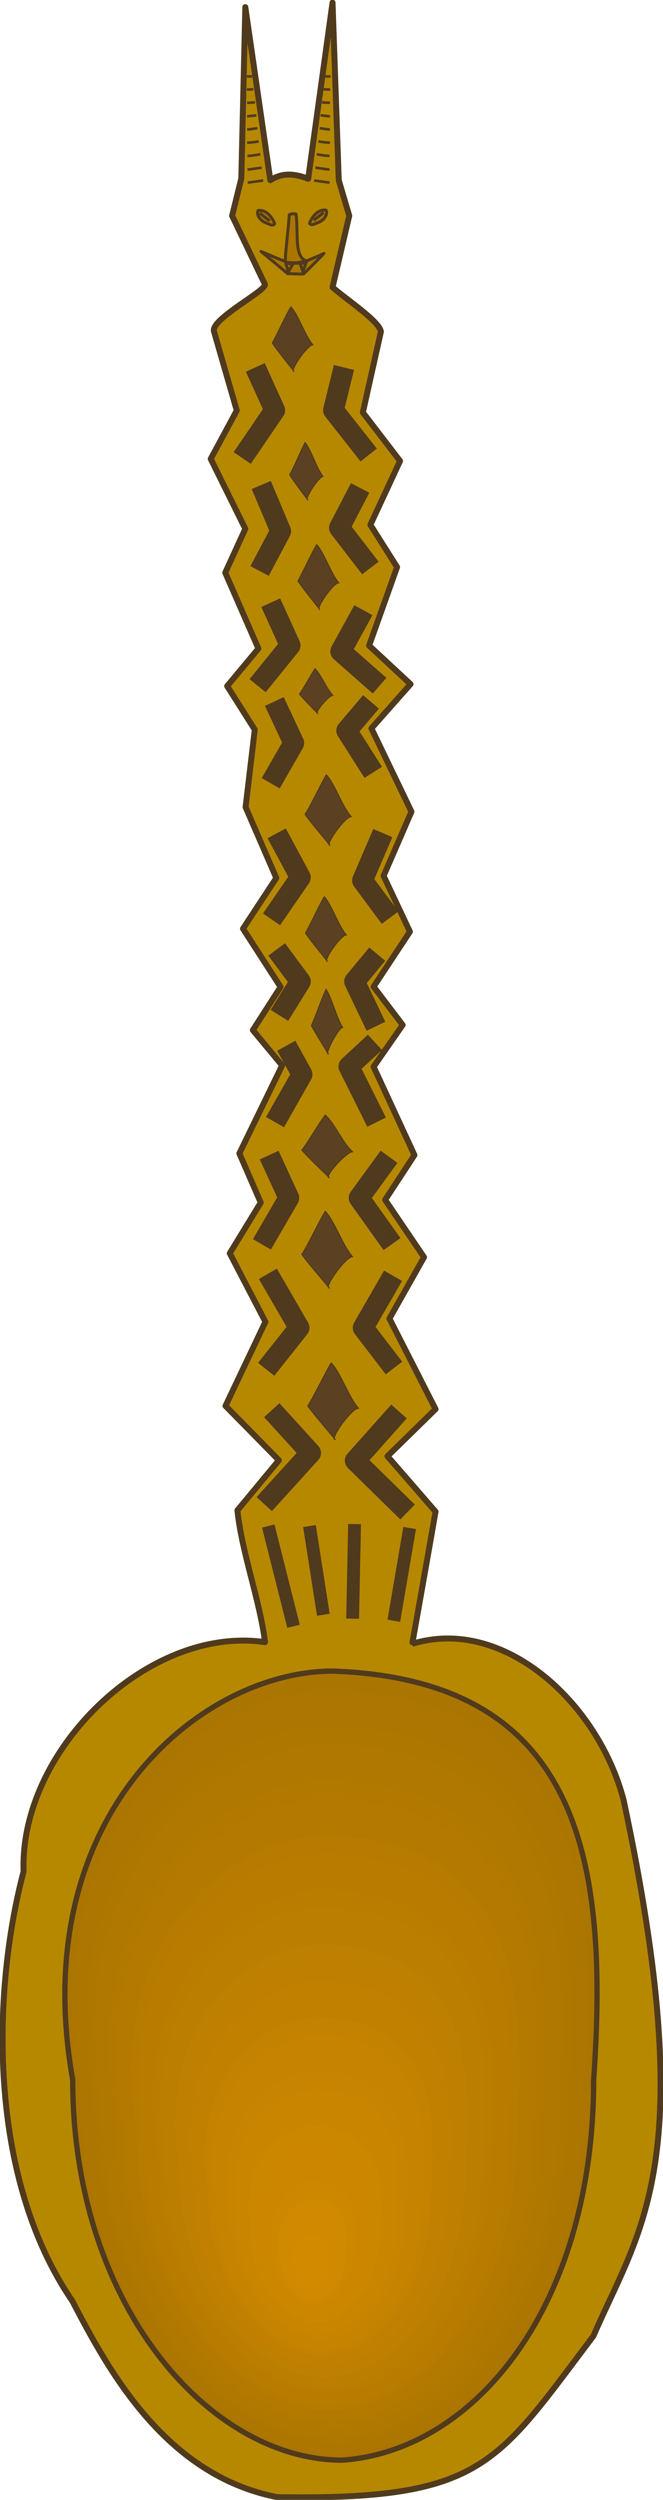<svg xmlns="http://www.w3.org/2000/svg" xml:space="preserve" width="51.16mm" height="728.239" fill-rule="evenodd" stroke-linejoin="round" stroke-width="28.222" preserveAspectRatio="xMidYMid" version="1.2" viewBox="0 0 5116 19268"><defs class="ClipPathGroup"><clipPath id="a" clipPathUnits="userSpaceOnUse"><path d="M0 0h5116v19268H0z"/></clipPath></defs><g class="SlideGroup"><g class="Slide" clip-path="url(#a)"><g class="Page"><g class="com.sun.star.drawing.ClosedBezierShape"><path fill="none" d="M-4-3h5126v19276H-4z" class="BoundingBox"/><path fill="#B68800" d="M1651 2554c-27-96 422-322 392-365l-252-526 71-287 31-1321 193 1334c94-61 190-51 292-11L2566 20l48 1369 81 274-129 551c99 89 366 264 373 343l-139 622 287 374-229 492 206 326-216 605 320 297-302 341 309 642-215 495 203 430-280 424 224 295-224 322 315 681-226 345 300 442-267 473 356 698-371 363 371 427c0 3-180 1021-180 1019 699-216 1433 447 1631 1204 597 2797 127 3298-233 4131-750 990-850 1267-2440 1242-867-170-1304-981-1581-1512-662-967-616-2405-376-3310-33-935 963-1900 1863-1768-40-323-180-693-213-1016l320-386-412-419 308-648-275-528 239-391-165-379 330-678-226-272 214-333-290-449 257-391-237-546 71-597-213-336 241-289-256-585 155-338-267-539 201-373-176-610Z"/><path fill="none" stroke="#503A1D" stroke-width="46" d="M1651 2554c-27-96 422-322 392-365l-252-526 71-287 31-1321 193 1334c94-61 190-51 292-11L2566 20l48 1369 81 274-129 551c99 89 366 264 373 343l-139 622 287 374-229 492 206 326-216 605 320 297-302 341 309 642-215 495 203 430-280 424 224 295-224 322 315 681-226 345 300 442-267 473 356 698-371 363 371 427c0 3-180 1021-180 1019 699-216 1433 447 1631 1204 597 2797 127 3298-233 4131-750 990-850 1267-2440 1242-867-170-1304-981-1581-1512-662-967-616-2405-376-3310-33-935 963-1900 1863-1768-40-323-180-693-213-1016l320-386-412-419 308-648-275-528 239-391-165-379 330-678-226-272 214-333-290-449 257-391-237-546 71-597-213-336 241-289-256-585 155-338-267-539 201-373-176-610Z"/></g><g fill="none" class="com.sun.star.drawing.PolyLineShape"><path d="M1789 2752h1437v8983H1789z" class="BoundingBox"/><path stroke="#503A1D" stroke-width="160" d="m1970 2832 150 330-251 368m147 208 150 356-163 307m86 244 150 330-251 310m129 122 150 320-178 310m46 386 183 340-223 323m40 232 183 247-162 261m53 234 122 221-209 368m-45 254 152 330-208 358m46 227 241 416-254 320m43 315 300 330-358 394m615-8761-81 330 272 345m-66 254-160 307 239 310m-54 325-175 318 300 264m-66 125-188 221 205 322m74 468-157 365 213 287m-99 281-175 211 165 345m-8 124-201 186 214 429m96 267-231 317 254 356m8 244-231 401 238 310m39 335-338 379 404 396"/></g><g class="com.sun.star.drawing.ClosedBezierShape"><path fill="none" d="M1976 1610h157v138h-157z" class="BoundingBox"/><path fill="#AA7500" d="M1991 1623c52-9 101 34 129 101-17 20-28 10-77-10-34-16-66-57-52-91Z"/><path fill="none" stroke="#503A1D" stroke-width="23" d="M1991 1623c52-9 101 34 129 101-17 20-28 10-77-10-34-16-66-57-52-91Z"/></g><g class="com.sun.star.drawing.ClosedBezierShape"><path fill="none" d="M2376 1607h157v138h-157z" class="BoundingBox"/><path fill="#AA7500" d="M2516 1620c-51-9-101 34-128 101 17 20 27 10 77-10 34-16 67-57 51-91Z"/><path fill="none" stroke="#503A1D" stroke-width="23" d="M2516 1620c-51-9-101 34-128 101 17 20 27 10 77-10 34-16 67-57 51-91Z"/></g><g fill="none" class="com.sun.star.drawing.LineShape"><path d="M1992 1631h102v84h-102z" class="BoundingBox"/><path stroke="#503A1D" stroke-width="23" d="m2004 1643 77 59"/></g><g fill="none" class="com.sun.star.drawing.LineShape"><path d="M2409 1626h102v84h-102z" class="BoundingBox"/><path stroke="#503A1D" stroke-width="23" d="m2498 1638-77 59"/></g><g class="com.sun.star.drawing.ClosedBezierShape"><path fill="none" d="M2002 1926h511v199h-511z" class="BoundingBox"/><path fill="#AA7500" d="M2014 1938c73 30 137 60 205 83 33 9 67 11 116 3 0 0 165-69 165-71 0 2-158 161-158 158 0 3-123-2-123-2-68-59-139-116-205-171Z"/><path fill="none" stroke="#503A1D" stroke-width="23" d="M2014 1938c73 30 137 60 205 83 33 9 67 11 116 3 0 0 165-69 165-71 0 2-158 161-158 158 0 3-123-2-123-2-68-59-139-116-205-171Z"/></g><g class="com.sun.star.drawing.ClosedBezierShape"><path fill="none" d="M2190 1636h181v403h-181z" class="BoundingBox"/><path fill="#AA7500" d="M2204 2022c54 5 103 8 154-13-90-38-54-224-74-359-21-4-39-2-52 5-7 122-39 357-28 367Z"/><path fill="none" stroke="#503A1D" stroke-width="23" d="M2204 2022c54 5 103 8 154-13-90-38-54-224-74-359-21-4-39-2-52 5-7 122-39 357-28 367Z"/></g><g class="com.sun.star.drawing.PolyPolygonShape"><path fill="none" d="M2193 2015h79v92h-79z" class="BoundingBox"/><path fill="#AA7500" d="m2205 2027 20 67 34-57-54-10Z"/><path fill="none" stroke="#503A1D" stroke-width="23" d="m2205 2027 20 67 34-57-54-10Z"/></g><g class="com.sun.star.drawing.PolyPolygonShape"><path fill="none" d="M2304 2012h72v92h-72z" class="BoundingBox"/><path fill="#AA7500" d="m2316 2031 47-7-26 67-21-60Z"/><path fill="none" stroke="#503A1D" stroke-width="23" d="m2316 2031 47-7-26 67-21-60Z"/></g><g fill="none" class="com.sun.star.drawing.OpenBezierShape"><path d="M1895 579h668v840h-668z" class="BoundingBox"/><path stroke="#503A1D" stroke-width="20" d="M1905 589h40m-40 101c17 0 15 0 50-2m-48 104c23 0 15 0 61-3m-61 108c25-3 20-3 71-8m-71 109c28-2 23-2 79-10m-79 112c33-3 25 0 89-10m-86 112c35-3 25 0 99-13m-99 118c38-5 30-3 109-15m-107 116 119-17m520-802h-41m38 101c-18 0-15 0-51-2m49 104c-23 0-16 0-61-3m61 108c-26-3-21-3-72-8m72 109c-28-2-23-2-79-10m79 112c-33-3-26 0-89-10m86 112c-36-3-25 0-99-13m99 118c-38-5-30-3-109-15m109 116-119-17"/></g><g class="com.sun.star.drawing.ClosedBezierShape"><path fill="none" d="M480 12859h4149v6125H480z" class="BoundingBox"/><path fill="#AA7500" d="M2569 12880c1883 68 2134 1412 2012 3150 0 1736-911 2859-1939 2932-1026 0-2081-1196-2081-2932-362-2030 982-3150 2008-3150Z"/><path fill="none" stroke="#503A1D" stroke-width="41" d="M2569 12880c1883 68 2134 1412 2012 3150 0 1736-911 2859-1939 2932-1026 0-2081-1196-2081-2932-362-2030 982-3150 2008-3150Z"/></g><g class="com.sun.star.drawing.ClosedBezierShape"><path fill="none" d="M557 13020h3985v5900H557z" class="BoundingBox"/><path fill="#AC7600" d="M2564 13020c1826 66 2070 1371 1951 3056 0 1683-884 2772-1880 2843-997 0-2018-1160-2018-2843-354-1969 950-3056 1947-3056Z"/></g><g class="com.sun.star.drawing.ClosedBezierShape"><path fill="none" d="M612 13162h3863v5717H612z" class="BoundingBox"/><path fill="#AC7600" d="M2558 13162c1769 63 2005 1325 1891 2960 0 1630-856 2684-1822 2756-966 0-1957-1126-1957-2756-342-1909 923-2960 1888-2960Z"/></g><g class="com.sun.star.drawing.ClosedBezierShape"><path fill="none" d="M670 13302h3739v5534H670z" class="BoundingBox"/><path fill="#AE7700" d="M2554 13302c1712 60 1941 1285 1829 2866 0 1577-828 2598-1763 2667-935 0-1894-1090-1894-2667-331-1848 893-2866 1828-2866Z"/></g><g class="com.sun.star.drawing.ClosedBezierShape"><path fill="none" d="M726 13442h3615v5351H726z" class="BoundingBox"/><path fill="#B07800" d="M2545 13442c1656 60 1880 1242 1771 2772 0 1526-803 2514-1705 2578-902 0-1832-1052-1832-2578-319-1787 864-2772 1766-2772Z"/></g><g class="com.sun.star.drawing.ClosedBezierShape"><path fill="none" d="M784 13581h3491v5168H784z" class="BoundingBox"/><path fill="#B07800" d="M2542 13581c1601 58 1814 1201 1710 2678 0 1473-775 2428-1647 2489-871 0-1769-1016-1769-2489-309-1726 834-2678 1706-2678Z"/></g><g class="com.sun.star.drawing.ClosedBezierShape"><path fill="none" d="M841 13724h3367v4985H841z" class="BoundingBox"/><path fill="#B27800" d="M2535 13724c1545 55 1751 1155 1650 2581 0 1423-747 2342-1589 2403-841 0-1705-980-1705-2403-299-1665 803-2581 1644-2581Z"/></g><g class="com.sun.star.drawing.ClosedBezierShape"><path fill="none" d="M897 13863h3245v4803H897z" class="BoundingBox"/><path fill="#B47900" d="M2531 13863c1487 53 1688 1115 1589 2487 0 1370-719 2257-1530 2315-810 0-1645-945-1645-2315-286-1604 776-2487 1586-2487Z"/></g><g class="com.sun.star.drawing.ClosedBezierShape"><path fill="none" d="M955 14002h3122v4621H955z" class="BoundingBox"/><path fill="#B47900" d="M2526 14003c1431 53 1621 1071 1530 2393 0 1319-694 2170-1474 2226-780 0-1581-907-1581-2226-276-1543 745-2393 1525-2393Z"/></g><g class="com.sun.star.drawing.ClosedBezierShape"><path fill="none" d="M1011 14143h2999v4439H1011z" class="BoundingBox"/><path fill="#B67B00" d="M2520 14143c1375 50 1558 1031 1469 2299 0 1265-665 2083-1415 2139-750 0-1518-874-1518-2139-265-1482 715-2299 1464-2299Z"/></g><g class="com.sun.star.drawing.ClosedBezierShape"><path fill="none" d="M1067 14285h2876v4254H1067z" class="BoundingBox"/><path fill="#B87C00" d="M2515 14285c1317 45 1492 985 1409 2203 0 1215-638 2000-1358 2050-716 0-1456-835-1456-2050-253-1421 687-2203 1405-2203Z"/></g><g class="com.sun.star.drawing.ClosedBezierShape"><path fill="none" d="M1125 14425h2751v4071H1125z" class="BoundingBox"/><path fill="#B87C00" d="M2511 14425c1261 45 1428 944 1347 2109 0 1160-609 1912-1299 1961-686 0-1393-801-1393-1961-243-1360 657-2109 1345-2109Z"/></g><g class="com.sun.star.drawing.ClosedBezierShape"><path fill="none" d="M1181 14564h2628v3889H1181z" class="BoundingBox"/><path fill="#B97D00" d="M2503 14564c1205 43 1367 904 1288 2015 0 1107-584 1826-1240 1872-655 0-1332-765-1332-1872-230-1299 628-2015 1284-2015Z"/></g><g class="com.sun.star.drawing.ClosedBezierShape"><path fill="none" d="M1237 14703h2506v3709H1237z" class="BoundingBox"/><path fill="#BB7E00" d="M2498 14704c1149 43 1302 861 1228 1921 0 1057-556 1741-1182 1786-625 0-1269-729-1269-1786-220-1238 598-1921 1223-1921Z"/></g><g class="com.sun.star.drawing.ClosedBezierShape"><path fill="none" d="M1296 14846h2379v3522H1296z" class="BoundingBox"/><path fill="#BB7E00" d="M2493 14846c1092 38 1237 817 1165 1824 0 1004-528 1654-1122 1697-596 0-1205-693-1205-1697-210-1177 566-1824 1162-1824Z"/></g><g class="com.sun.star.drawing.ClosedBezierShape"><path fill="none" d="M1351 14986h2259v3340H1351z" class="BoundingBox"/><path fill="#BD8000" d="M2488 14986c1035 38 1174 774 1106 1730 0 954-501 1568-1066 1609-563 0-1144-655-1144-1609-197-1116 540-1730 1104-1730Z"/></g><g class="com.sun.star.drawing.ClosedBezierShape"><path fill="none" d="M1407 15126h2135v3159H1407z" class="BoundingBox"/><path fill="#BF7F00" d="M2483 15126c979 35 1108 734 1045 1634 0 901-473 1486-1005 1524-533 0-1083-623-1083-1524-189-1053 512-1634 1043-1634Z"/></g><g class="com.sun.star.drawing.ClosedBezierShape"><path fill="none" d="M1464 15265h2012v2976H1464z" class="BoundingBox"/><path fill="#C18000" d="M2477 15265c921 35 1045 690 984 1540 0 851-444 1399-946 1435-503 0-1022-584-1022-1435-177-992 484-1540 984-1540Z"/></g><g class="com.sun.star.drawing.ClosedBezierShape"><path fill="none" d="M1521 15408h1889v2791H1521z" class="BoundingBox"/><path fill="#C18000" d="M2473 15408c864 30 981 647 923 1443 0 799-417 1314-888 1347-472 0-959-548-959-1347-166-930 454-1443 924-1443Z"/></g><g class="com.sun.star.drawing.ClosedBezierShape"><path fill="none" d="M1578 15547h1763v2611H1578z" class="BoundingBox"/><path fill="#C38200" d="M2467 15547c808 30 914 604 861 1349 0 748-389 1228-828 1261-443 0-895-513-895-1261-157-869 422-1349 862-1349Z"/></g><g class="com.sun.star.drawing.ClosedBezierShape"><path fill="none" d="M1634 15687h1640v2428H1634z" class="BoundingBox"/><path fill="#C58300" d="M2459 15687c753 27 854 563 803 1255 0 695-363 1142-770 1172-412 0-834-477-834-1172-144-808 394-1255 801-1255Z"/></g><g class="com.sun.star.drawing.ClosedBezierShape"><path fill="none" d="M1692 15827h1517v2245H1692z" class="BoundingBox"/><path fill="#C58300" d="M2454 15827c697 25 791 523 743 1161 0 641-335 1055-712 1083-381 0-771-442-771-1083-134-747 364-1161 740-1161Z"/></g><g class="com.sun.star.drawing.ClosedBezierShape"><path fill="none" d="M1748 15969h1394v2059H1748z" class="BoundingBox"/><path fill="#C78400" d="M2449 15969c639 22 725 477 682 1065 0 589-307 970-654 993-348 0-709-404-709-993-121-687 336-1065 681-1065Z"/></g><g class="com.sun.star.drawing.ClosedBezierShape"><path fill="none" d="M1805 16109h1270v1879H1805z" class="BoundingBox"/><path fill="#C98500" d="M2444 16109c581 20 660 436 620 971 0 536-280 884-595 907-318 0-646-371-646-907-111-626 305-971 621-971Z"/></g><g class="com.sun.star.drawing.ClosedBezierShape"><path fill="none" d="M1863 16248h1147v1696H1863z" class="BoundingBox"/><path fill="#C98500" d="M2440 16248c526 20 595 393 562 877 0 485-254 797-539 818-288 0-583-333-583-818-100-565 275-877 560-877Z"/></g><g class="com.sun.star.drawing.ClosedBezierShape"><path fill="none" d="M1918 16388h1025v1513H1918z" class="BoundingBox"/><path fill="#CB8700" d="M2433 16388c469 17 532 353 502 783 0 432-226 711-481 729-257 0-522-297-522-729-88-504 247-783 501-783Z"/></g><g class="com.sun.star.drawing.ClosedBezierShape"><path fill="none" d="M1975 16530h901v1330h-901z" class="BoundingBox"/><path fill="#CC8600" d="M2429 16530c412 15 468 307 440 686 0 381-198 625-422 643-226 0-458-262-458-643-78-443 216-686 440-686Z"/></g><g class="com.sun.star.drawing.ClosedBezierShape"><path fill="none" d="M2032 16670h777v1149h-777z" class="BoundingBox"/><path fill="#CC8600" d="M2423 16670c356 12 402 266 379 592 0 329-170 540-363 555-197 0-395-226-395-555-68-382 185-592 379-592Z"/></g><g class="com.sun.star.drawing.ClosedBezierShape"><path fill="none" d="M2089 16810h653v965h-653z" class="BoundingBox"/><path fill="#CE8700" d="M2416 16810c300 12 340 223 320 498 0 278-145 456-305 466-163 0-333-188-333-466-55-321 157-498 318-498Z"/></g><g class="com.sun.star.drawing.ClosedBezierShape"><path fill="none" d="M2146 16949h530v782h-530z" class="BoundingBox"/><path fill="#D08900" d="M2411 16949c243 10 276 182 259 404 0 225-117 370-247 377-133 0-270-152-270-377-45-260 127-404 258-404Z"/></g><g class="com.sun.star.drawing.ClosedBezierShape"><path fill="none" d="M2202 17092h406v599h-406z" class="BoundingBox"/><path fill="#D08900" d="M2406 17092c185 7 211 137 198 308 0 174-89 283-188 290-103 0-209-116-209-290-32-199 99-308 199-308Z"/></g><g class="com.sun.star.drawing.ClosedBezierShape"><path fill="none" d="M2258 17231h283v417h-283z" class="BoundingBox"/><path fill="#D28A00" d="M2401 17231c130 5 145 96 137 216 0 117-61 193-132 199-72 0-143-82-143-199-25-140 66-216 138-216Z"/></g><g fill="none" class="com.sun.star.drawing.PolyLineShape"><path d="M2022 11745h1189v804H2022z" class="BoundingBox"/><path stroke="#503A1D" stroke-linejoin="miter" stroke-width="99" d="m2070 11762 195 773m123-773 107 684m241-699-15 729m440-699-122 715"/></g><g class="com.sun.star.drawing.ClosedBezierShape"><path fill="none" d="M2096 2358h684v8745h-684z" class="BoundingBox"/><path fill="#5B4122" d="M2556 10505c-43 68-135 261-181 332 67 89 148 181 212 259-46-5 134-251 180-241-76-84-137-272-211-350Zm0 0Zm-46-1169c-43 69-135 262-181 333 66 89 148 180 212 259-46-5 135-251 180-241-76-84-137-272-211-351Zm0 0Zm0-742c-43 55-135 213-181 271 66 72 148 149 212 212-46-2 135-204 180-199-76-66-137-218-211-284Zm0 0Zm6-968c-28 56-85 218-113 279 41 76 92 153 130 219-28-3 84-211 112-204-48-71-84-228-129-294Zm0 0Zm2-1654c-38 64-123 242-164 305 61 84 136 168 192 239-41-3 122-229 165-221-71-76-124-249-193-323Zm0 0Zm-15 940c-36 56-110 219-146 279 53 77 118 153 169 219-36-3 109-211 147-203-61-71-112-229-170-295Zm0 0Zm-59-2714c-36 56-110 219-145 280 53 77 116 153 168 219-36-2 109-212 148-204-61-71-112-229-171-295Zm0 0Zm-199-1833c-35 55-109 218-144 279 53 76 116 152 167 218-35-2 109-210 147-203-61-71-111-228-170-294Zm0 0Zm186 2789c-28 41-89 153-120 196 43 51 97 104 141 150-31-3 89-145 117-140-48-48-89-157-138-206Zm0 0Zm-77-1743c-27 51-88 196-119 249 43 66 97 135 140 193-31-3 90-185 118-180-49-61-90-201-139-262Z"/><path fill="none" stroke="#503A1D" stroke-linejoin="miter" stroke-width="8" d="M2556 10505c-43 68-135 261-181 332 67 89 148 181 212 259-46-5 134-251 180-241-76-84-137-272-211-350Zm-46-1169c-43 69-135 262-181 333 66 89 148 180 212 259-46-5 135-251 180-241-76-84-137-272-211-351Zm0-742c-43 55-135 213-181 271 66 72 148 149 212 212-46-2 135-204 180-199-76-66-137-218-211-284Zm6-968c-28 56-85 218-113 279 41 76 92 153 130 219-28-3 84-211 112-204-48-71-84-228-129-294Zm2-1654c-38 64-123 242-164 305 61 84 136 168 192 239-41-3 122-229 165-221-71-76-124-249-193-323Zm-15 940c-36 56-110 219-146 279 53 77 118 153 169 219-36-3 109-211 147-203-61-71-112-229-170-295Zm-59-2714c-36 56-110 219-145 280 53 77 116 153 168 219-36-2 109-212 148-204-61-71-112-229-171-295Zm-199-1833c-35 55-109 218-144 279 53 76 116 152 167 218-35-2 109-210 147-203-61-71-111-228-170-294Zm186 2789c-28 41-89 153-120 196 43 51 97 104 141 150-31-3 89-145 117-140-48-48-89-157-138-206Zm-77-1743c-27 51-88 196-119 249 43 66 97 135 140 193-31-3 90-185 118-180-49-61-90-201-139-262Z"/></g></g></g></g></svg>
